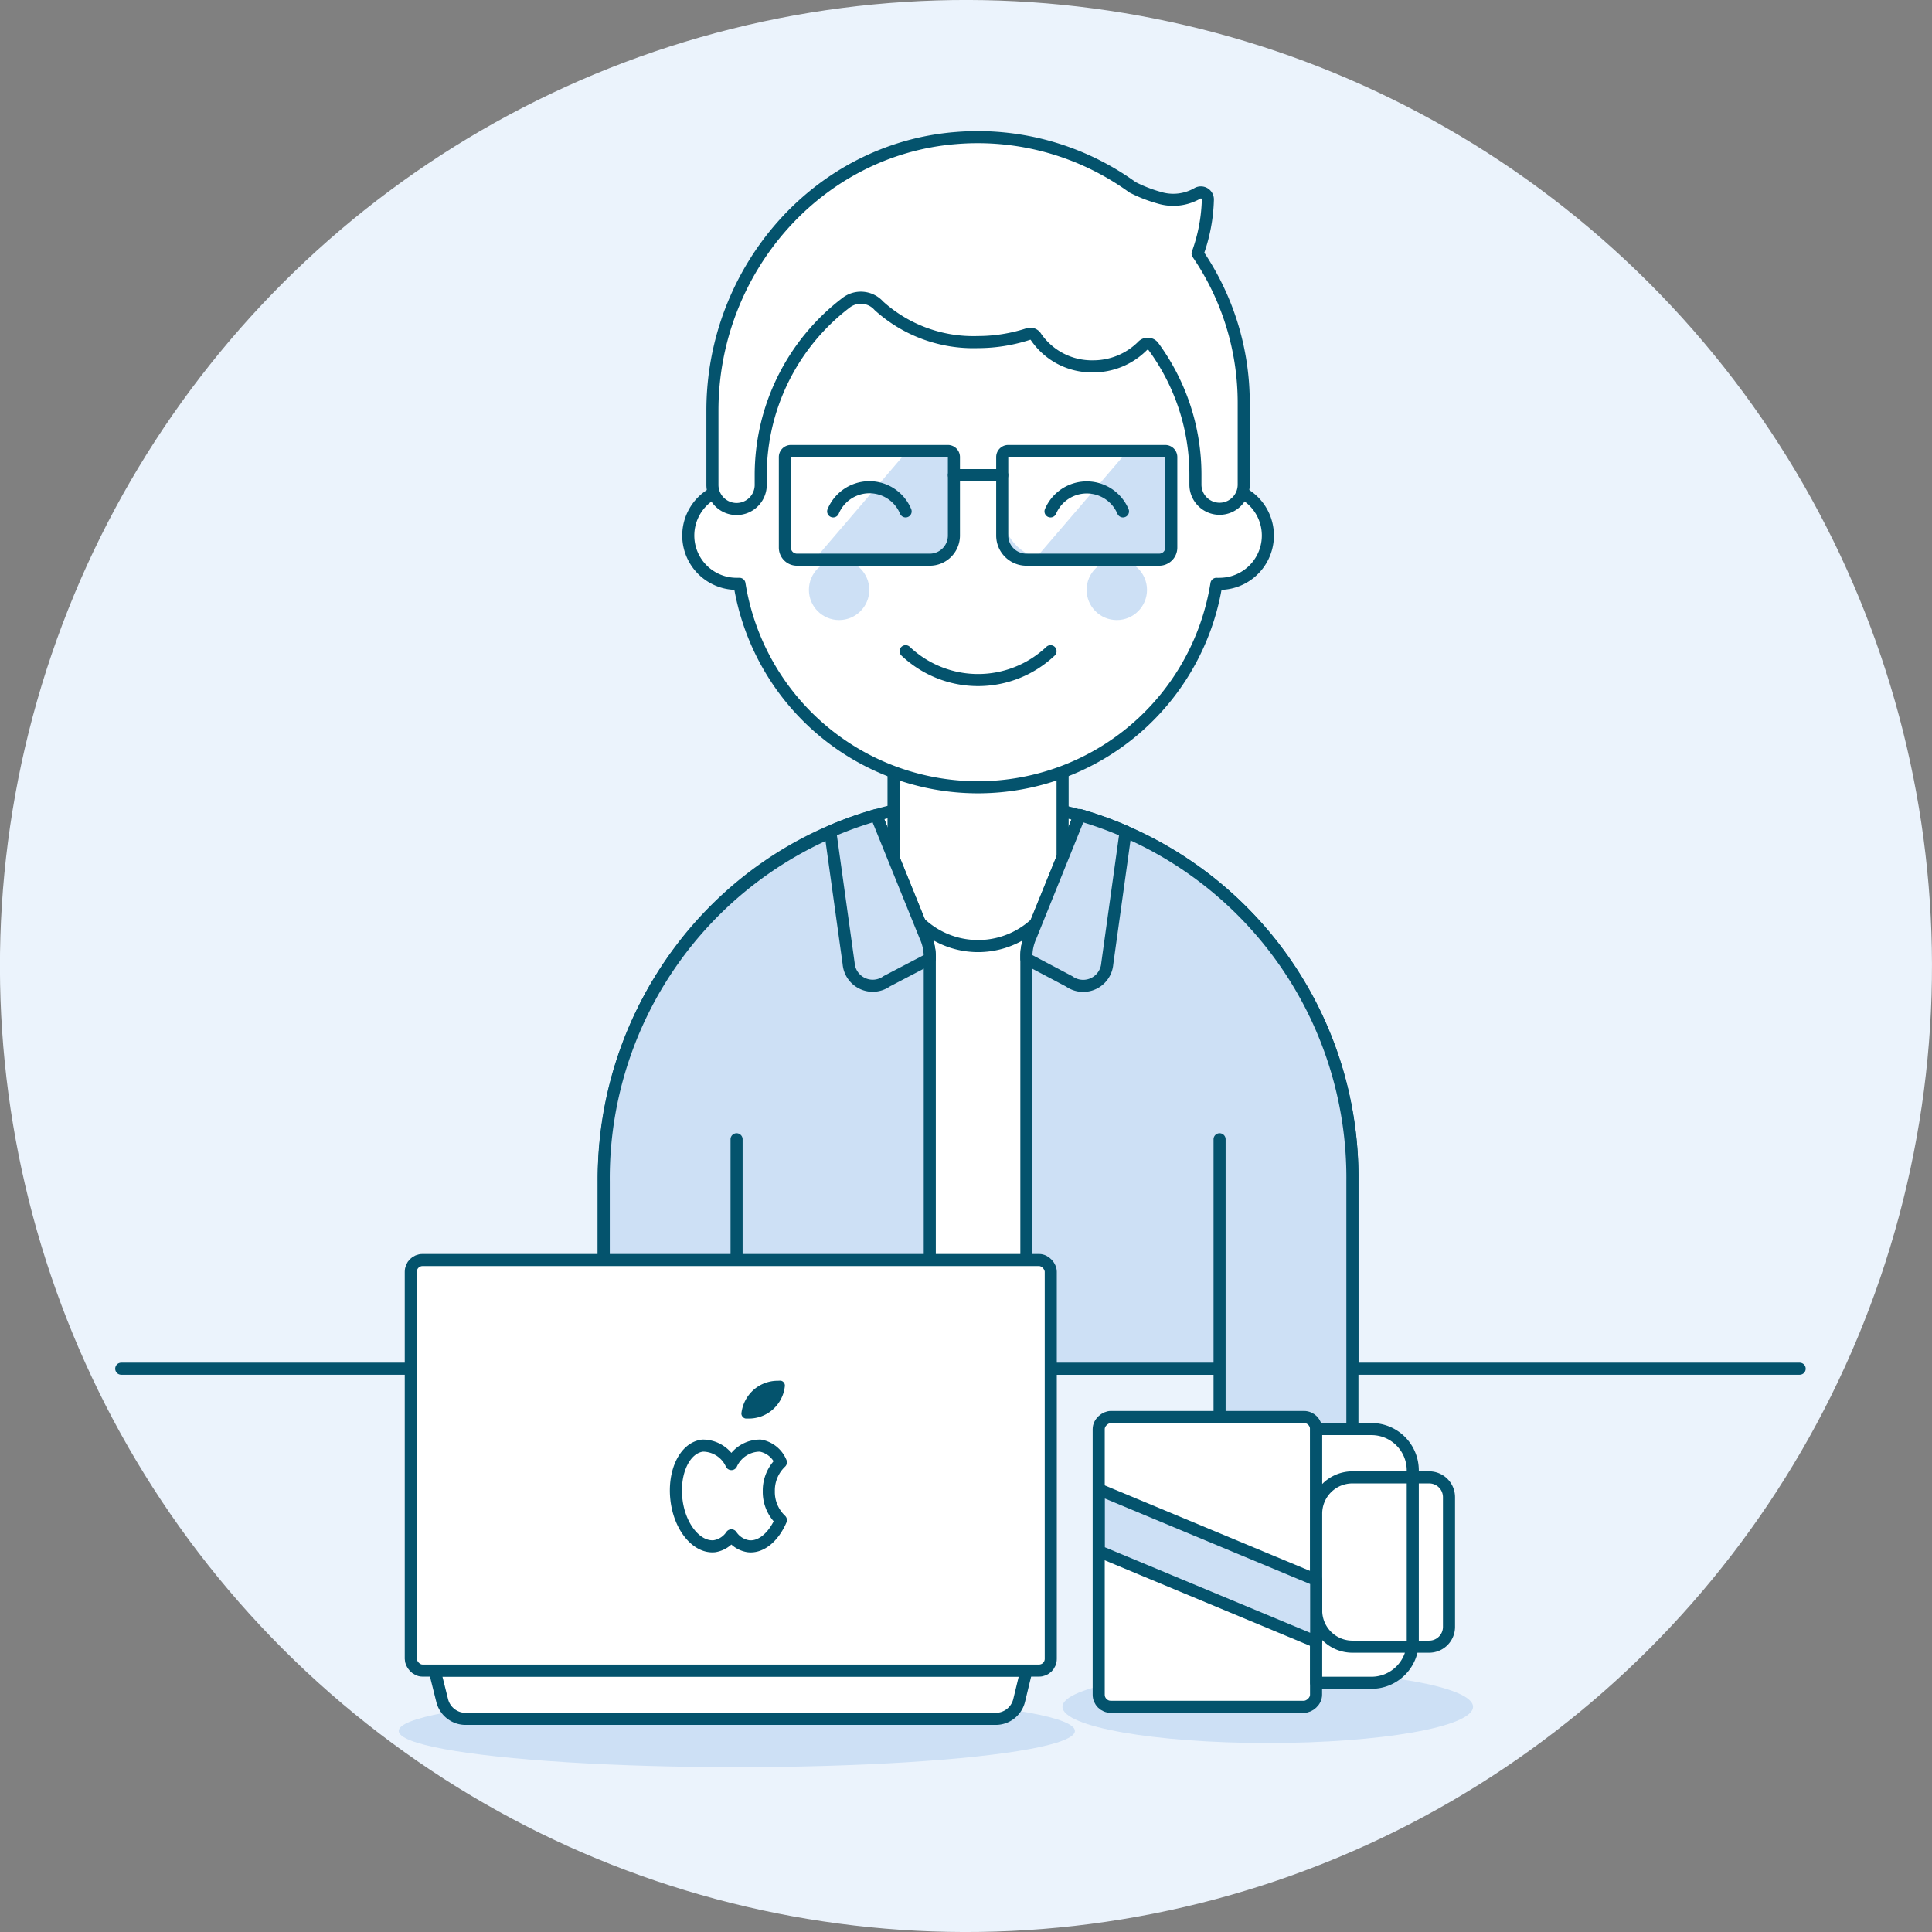 <svg xmlns="http://www.w3.org/2000/svg" viewBox="0 0 160 160"><rect x="0" y="0" width="160" height="160" fill="#808080" stroke="none"/><defs><style>.cls-1{fill:#ebf3fc;}.cls-2,.cls-8{fill:none;}.cls-10,.cls-2,.cls-3,.cls-6,.cls-7,.cls-8{stroke:#04536d;stroke-linejoin:round;}.cls-2,.cls-3,.cls-6{stroke-linecap:round;}.cls-3,.cls-4,.cls-7{fill:#fff;}.cls-10,.cls-5,.cls-6{fill:#cde0f5;}.cls-9{fill:#04536d;}</style></defs><title>happy-dev</title><circle cx="80" cy="80" r="80" class="cls-1" transform="translate(-33.14 80) rotate(-45)"/><path d="M10.04 113.35h139" class="cls-2"/><path d="M81 66.35c-17.38 0-31 14.12-31 31.5v15.5h62v-15.5a31.12 31.12 0 0 0-31-31.5z" class="cls-3"/><path d="M74 61.35v10a7 7 0 0 0 14 0v-10z" class="cls-4"/><path d="M74 61.35v10a7 7 0 0 0 14 0v-10z" class="cls-2"/><path d="M77 79.22a4.06 4.06 0 0 0-.37-1.67l-4.06-10A31.27 31.27 0 0 0 50 97.85v15.5h27z" class="cls-5"/><path d="M77 79.22a4.06 4.06 0 0 0-.37-1.67l-4.06-10A31.27 31.27 0 0 0 50 97.85v15.5h27zM61 113.35v-19" class="cls-2"/><path d="M72.56 67.5a30.75 30.75 0 0 0-3.8 1.37l1.52 10.92a2 2 0 0 0 3.16 1.47L77 79.4v-.18a4.06 4.06 0 0 0-.37-1.67z" class="cls-6"/><path d="M89.42 67.5l-4.07 10a4 4 0 0 0-.35 1.72v34.13h16v5h11v-20.5A31.27 31.27 0 0 0 89.42 67.5z" class="cls-5"/><path d="M89.42 67.5l-4.07 10a4 4 0 0 0-.35 1.72v34.13h16v5h11v-20.5A31.27 31.27 0 0 0 89.42 67.5zM101 113.35v-19" class="cls-2"/><path d="M89.42 67.5a30.75 30.75 0 0 1 3.8 1.37L91.7 79.8a2 2 0 0 1-3.16 1.47L85 79.4v-.18a4 4 0 0 1 .36-1.67z" class="cls-6"/><ellipse cx="61.02" cy="143.35" class="cls-5" rx="28" ry="3"/><path d="M85 138.35H36l.62 2.48a2 2 0 0 0 1.94 1.52h43.9a2 2 0 0 0 1.94-1.52z" class="cls-7"/><rect width="53" height="34" x="34.02" y="104.35" class="cls-4" rx=".97" ry=".97"/><rect width="53" height="34" x="34.02" y="104.35" class="cls-8" rx=".97" ry=".97"/><path d="M63.67 123.5a3.22 3.22 0 0 1 1-2.4 2.27 2.27 0 0 0-1.7-1.38 2.6 2.6 0 0 0-2.4 1.53 2.6 2.6 0 0 0-2.38-1.53c-1.48.17-2.44 2.18-2.17 4.48s1.7 4 3.15 3.85a2.08 2.08 0 0 0 1.4-.9 2.06 2.06 0 0 0 1.4.9c1.06.13 2.1-.77 2.7-2.16a3.2 3.2 0 0 1-1-2.4z" class="cls-7"/><path d="M62.63 116.4a2.08 2.08 0 0 1 .48-.6 2.15 2.15 0 0 1 .67-.36 1.84 1.84 0 0 1-.48.6 2 2 0 0 1-.67.36z" class="cls-4"/><path d="M64.4 114.35a3 3 0 0 0-1.93.7 3.06 3.06 0 0 0-1.07 2 .4.4 0 0 0 .1.28.4.4 0 0 0 .27.15H62a3 3 0 0 0 3-2.7.4.4 0 0 0-.1-.3.38.38 0 0 0-.27-.14z" class="cls-9"/><ellipse cx="104.99" cy="141.35" class="cls-5" rx="17" ry="3"/><rect width="18" height="24" x="90.99" y="117.35" class="cls-4" rx="1" ry="1"/><rect width="24" height="18" x="87.99" y="120.35" class="cls-8" rx="1" ry="1" transform="translate(-29.36 229.34) rotate(-90)"/><path d="M109 118.35h4.58a3.42 3.42 0 0 1 3.42 3.42v14.17a3.42 3.42 0 0 1-3.42 3.42H109v-21zM112 122.35h6.36A1.64 1.64 0 0 1 120 124v10.73a1.64 1.64 0 0 1-1.64 1.64H112a3 3 0 0 1-3-3v-8a3 3 0 0 1 3-3.02z" class="cls-7"/><path d="M109 135.97l-18-7.5v-5.12l18 7.5v5.12z" class="cls-10"/><path d="M101 40.35v-5a20 20 0 0 0-40 0v5a4 4 0 0 0 0 8h.24a20 20 0 0 0 39.5 0 2.13 2.13 0 0 0 .26 0 4 4 0 0 0 0-8z" class="cls-4"/><path d="M101 40.35v-5a20 20 0 0 0-40 0v5a4 4 0 0 0 0 8h.24a20 20 0 0 0 39.5 0 2.13 2.13 0 0 0 .26 0 4 4 0 0 0 0-8z" class="cls-2"/><circle cx="69.49" cy="48.85" r="2.5" class="cls-5"/><circle cx="92.49" cy="48.85" r="2.5" class="cls-5"/><path d="M75 53.93a8.73 8.73 0 0 0 12 0" class="cls-2"/><path d="M99.18 21a14.16 14.16 0 0 0 .85-4.45.58.58 0 0 0-.88-.53 4 4 0 0 1-3.16.35 11.65 11.65 0 0 1-2.2-.86 21.88 21.88 0 0 0-14.6-4.08C67.67 12.34 59 22.4 59 34v6.14a2 2 0 0 0 1.1 1.8A2 2 0 0 0 63 40.1v-.75a17.94 17.94 0 0 1 7.06-14.27 2 2 0 0 1 2.73.25 11.65 11.65 0 0 0 8.2 3 13.47 13.47 0 0 0 4.15-.66.55.55 0 0 1 .66.24 5.6 5.6 0 0 0 4.7 2.43 5.76 5.76 0 0 0 4.1-1.67.6.6 0 0 1 .9 0 17.93 17.93 0 0 1 3.5 10.7v.75a2 2 0 0 0 2.9 1.8 2 2 0 0 0 1.1-1.8v-6.75A21.9 21.9 0 0 0 99.18 21z" class="cls-4"/><path d="M65.5 37.35h13a.5.5 0 0 1 .5.5v6.5a2 2 0 0 1-2 2H66a1 1 0 0 1-1-1v-7.5a.5.5 0 0 1 .5-.5z" class="cls-5"/><path d="M66 37.35a1 1 0 0 0-1 1v6a2 2 0 0 0 2 2h.44l7.7-9z" class="cls-4"/><path d="M83.5 37.35h13a.5.5 0 0 1 .5.5v7.5a1 1 0 0 1-1 1H85a2 2 0 0 1-2-2v-6.5a.5.5 0 0 1 .5-.5z" class="cls-5"/><path d="M84 37.35a1 1 0 0 0-1 1v4a4 4 0 0 0 2.82 3.82l7.53-8.78z" class="cls-4"/><path d="M93 42.35a3.26 3.26 0 0 0-6 0M75 42.35a3.25 3.25 0 0 0-6 0M79 39.35h4" class="cls-2"/><path d="M99.18 21a14.16 14.16 0 0 0 .85-4.45.58.58 0 0 0-.88-.53 4 4 0 0 1-3.16.35 11.65 11.65 0 0 1-2.2-.86 21.88 21.88 0 0 0-14.6-4.08C67.67 12.34 59 22.4 59 34v6.14a2 2 0 0 0 1.1 1.8A2 2 0 0 0 63 40.1v-.75a17.94 17.94 0 0 1 7.06-14.27 2 2 0 0 1 2.73.25 11.65 11.65 0 0 0 8.2 3 13.47 13.47 0 0 0 4.15-.66.55.55 0 0 1 .66.24 5.6 5.6 0 0 0 4.7 2.43 5.76 5.76 0 0 0 4.1-1.67.6.6 0 0 1 .9 0 17.93 17.93 0 0 1 3.5 10.7v.75a2 2 0 0 0 2.9 1.8 2 2 0 0 0 1.1-1.8v-6.75A21.9 21.9 0 0 0 99.18 21zM65.5 37.35h13a.5.5 0 0 1 .5.5v6.5a2 2 0 0 1-2 2H66a1 1 0 0 1-1-1v-7.5a.5.5 0 0 1 .5-.5zM83.5 37.35h13a.5.5 0 0 1 .5.5v7.5a1 1 0 0 1-1 1H85a2 2 0 0 1-2-2v-6.5a.5.5 0 0 1 .5-.5z" class="cls-2"/></svg>
